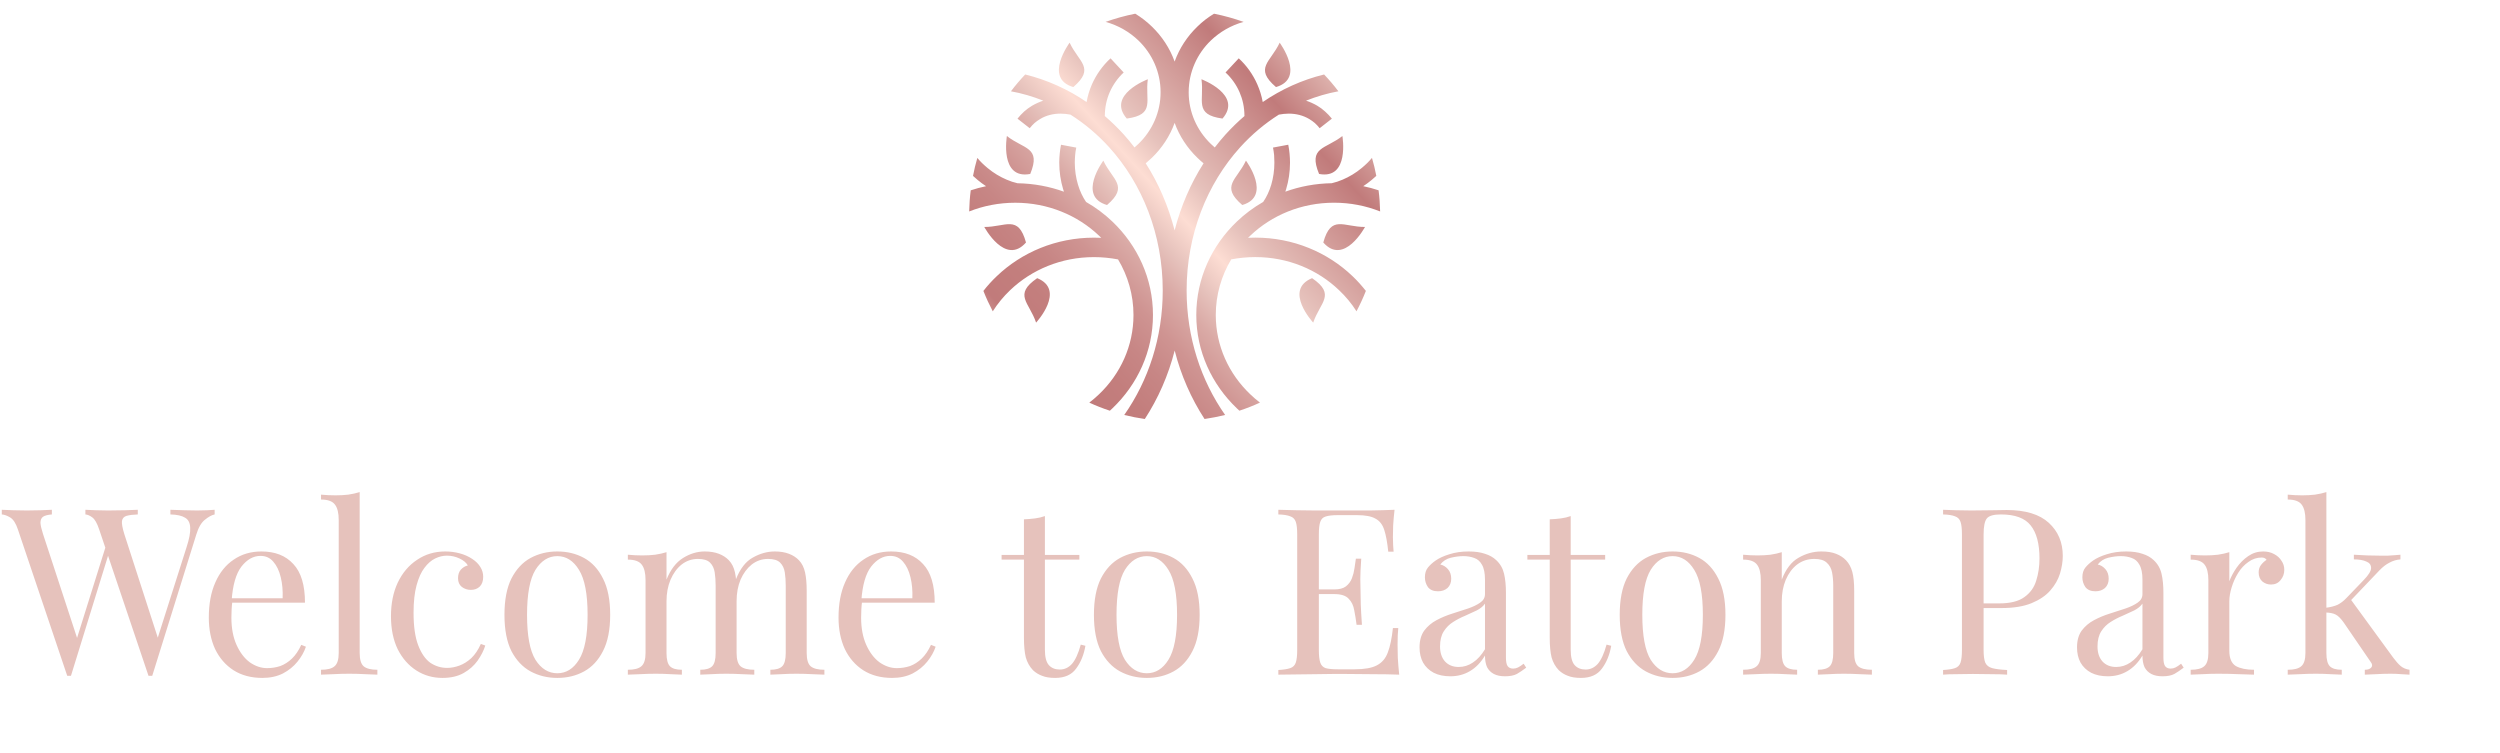 <svg width="730" height="220" viewBox="0 0 730 220" fill="none" xmlns="http://www.w3.org/2000/svg">
<path d="M62.676 148.856V150.216C61.815 150.397 60.863 150.919 59.82 151.78C58.777 152.596 57.939 154.047 57.304 156.132L44.452 197.34C44.361 197.34 44.271 197.34 44.18 197.34C44.089 197.34 43.999 197.34 43.908 197.34C43.817 197.34 43.727 197.34 43.636 197.34C43.545 197.34 43.455 197.34 43.364 197.34L28.948 154.568C28.359 152.8 27.701 151.644 26.976 151.1C26.251 150.556 25.571 150.261 24.936 150.216V148.856C25.752 148.901 26.772 148.947 27.996 148.992C29.22 149.037 30.399 149.06 31.532 149.06C33.3 149.06 34.955 149.037 36.496 148.992C38.037 148.947 39.284 148.901 40.236 148.856V150.216C38.876 150.261 37.788 150.397 36.972 150.624C36.201 150.851 35.748 151.349 35.612 152.12C35.521 152.891 35.748 154.16 36.292 155.928L46.424 187.276L45.472 188.092L54.448 159.872C55.264 157.379 55.627 155.452 55.536 154.092C55.491 152.687 54.992 151.712 54.04 151.168C53.088 150.579 51.66 150.261 49.756 150.216V148.856C51.071 148.901 52.408 148.947 53.768 148.992C55.128 149.037 56.397 149.06 57.576 149.06C58.755 149.06 59.729 149.037 60.5 148.992C61.271 148.947 61.996 148.901 62.676 148.856ZM15.144 148.856V150.216C13.965 150.307 13.104 150.533 12.56 150.896C12.061 151.259 11.812 151.848 11.812 152.664C11.857 153.435 12.107 154.523 12.56 155.928L23.1 188.092L21.4 189.792L30.92 159.396L31.94 161.028L20.72 197.34C20.629 197.34 20.539 197.34 20.448 197.34C20.357 197.34 20.267 197.34 20.176 197.34C20.085 197.34 19.995 197.34 19.904 197.34C19.813 197.34 19.723 197.34 19.632 197.34L5.216 154.568C4.627 152.8 3.879 151.644 2.972 151.1C2.065 150.556 1.249 150.261 0.524 150.216V148.856C1.431 148.901 2.541 148.947 3.856 148.992C5.216 149.037 6.531 149.06 7.8 149.06C9.296 149.06 10.679 149.037 11.948 148.992C13.263 148.947 14.328 148.901 15.144 148.856ZM76.34 161.028C80.329 161.028 83.434 162.252 85.656 164.7C87.922 167.103 89.056 170.865 89.056 175.988H65.052L64.984 174.696H82.528C82.618 172.475 82.437 170.435 81.984 168.576C81.53 166.672 80.805 165.153 79.808 164.02C78.856 162.887 77.609 162.32 76.068 162.32C73.982 162.32 72.124 163.363 70.492 165.448C68.905 167.533 67.953 170.843 67.636 175.376L67.84 175.648C67.749 176.328 67.681 177.076 67.636 177.892C67.59 178.708 67.568 179.524 67.568 180.34C67.568 183.423 68.066 186.075 69.064 188.296C70.061 190.517 71.353 192.217 72.94 193.396C74.572 194.529 76.249 195.096 77.972 195.096C79.332 195.096 80.624 194.892 81.848 194.484C83.072 194.031 84.205 193.305 85.248 192.308C86.29 191.311 87.197 189.973 87.968 188.296L89.328 188.84C88.829 190.336 88.013 191.787 86.88 193.192C85.746 194.597 84.318 195.753 82.596 196.66C80.873 197.521 78.878 197.952 76.612 197.952C73.348 197.952 70.537 197.204 68.18 195.708C65.868 194.212 64.077 192.149 62.808 189.52C61.584 186.845 60.972 183.785 60.972 180.34C60.972 176.351 61.606 172.928 62.876 170.072C64.145 167.171 65.936 164.949 68.248 163.408C70.56 161.821 73.257 161.028 76.34 161.028ZM105.026 143.688V190.676C105.026 192.58 105.412 193.872 106.182 194.552C106.998 195.232 108.336 195.572 110.194 195.572V197C109.424 196.955 108.245 196.909 106.658 196.864C105.117 196.773 103.553 196.728 101.966 196.728C100.425 196.728 98.861 196.773 97.274 196.864C95.688 196.909 94.509 196.955 93.738 197V195.572C95.597 195.572 96.912 195.232 97.682 194.552C98.498 193.872 98.906 192.58 98.906 190.676V151.848C98.906 149.808 98.543 148.312 97.818 147.36C97.093 146.363 95.733 145.864 93.738 145.864V144.436C95.189 144.572 96.594 144.64 97.954 144.64C99.269 144.64 100.516 144.572 101.694 144.436C102.918 144.255 104.029 144.005 105.026 143.688ZM130.007 161.028C131.458 161.028 132.863 161.209 134.223 161.572C135.583 161.935 136.807 162.479 137.895 163.204C138.938 163.884 139.731 164.677 140.275 165.584C140.819 166.445 141.091 167.397 141.091 168.44C141.091 169.664 140.751 170.616 140.071 171.296C139.391 171.931 138.53 172.248 137.487 172.248C136.49 172.248 135.606 171.953 134.835 171.364C134.11 170.775 133.747 169.936 133.747 168.848C133.747 167.805 134.019 166.967 134.563 166.332C135.152 165.697 135.832 165.289 136.603 165.108C136.15 164.292 135.334 163.612 134.155 163.068C133.022 162.524 131.798 162.252 130.483 162.252C129.35 162.252 128.216 162.524 127.083 163.068C125.95 163.612 124.907 164.519 123.955 165.788C123.003 167.012 122.232 168.712 121.643 170.888C121.054 173.019 120.759 175.693 120.759 178.912C120.759 182.901 121.212 186.075 122.119 188.432C123.026 190.789 124.204 192.489 125.655 193.532C127.151 194.529 128.783 195.028 130.551 195.028C131.73 195.028 132.931 194.801 134.155 194.348C135.379 193.895 136.535 193.169 137.623 192.172C138.711 191.129 139.64 189.747 140.411 188.024L141.703 188.5C141.25 189.951 140.502 191.424 139.459 192.92C138.416 194.371 137.056 195.572 135.379 196.524C133.702 197.476 131.639 197.952 129.191 197.952C126.38 197.952 123.842 197.227 121.575 195.776C119.308 194.325 117.495 192.263 116.135 189.588C114.82 186.868 114.163 183.649 114.163 179.932C114.163 176.215 114.82 172.951 116.135 170.14C117.495 167.284 119.376 165.063 121.779 163.476C124.182 161.844 126.924 161.028 130.007 161.028ZM162.737 161.028C165.639 161.028 168.245 161.663 170.557 162.932C172.869 164.201 174.705 166.196 176.065 168.916C177.471 171.636 178.173 175.172 178.173 179.524C178.173 183.876 177.471 187.412 176.065 190.132C174.705 192.807 172.869 194.779 170.557 196.048C168.245 197.317 165.639 197.952 162.737 197.952C159.881 197.952 157.275 197.317 154.917 196.048C152.605 194.779 150.747 192.807 149.341 190.132C147.981 187.412 147.301 183.876 147.301 179.524C147.301 175.172 147.981 171.636 149.341 168.916C150.747 166.196 152.605 164.201 154.917 162.932C157.275 161.663 159.881 161.028 162.737 161.028ZM162.737 162.388C160.153 162.388 158.023 163.725 156.345 166.4C154.713 169.075 153.897 173.449 153.897 179.524C153.897 185.599 154.713 189.973 156.345 192.648C158.023 195.277 160.153 196.592 162.737 196.592C165.321 196.592 167.429 195.277 169.061 192.648C170.739 189.973 171.577 185.599 171.577 179.524C171.577 173.449 170.739 169.075 169.061 166.4C167.429 163.725 165.321 162.388 162.737 162.388ZM205.771 161.028C207.358 161.028 208.741 161.255 209.919 161.708C211.098 162.161 212.073 162.796 212.843 163.612C213.705 164.519 214.294 165.697 214.611 167.148C214.929 168.599 215.087 170.389 215.087 172.52V190.676C215.087 192.58 215.473 193.872 216.243 194.552C217.059 195.232 218.397 195.572 220.255 195.572V197C219.485 196.955 218.306 196.909 216.719 196.864C215.133 196.773 213.591 196.728 212.095 196.728C210.599 196.728 209.126 196.773 207.675 196.864C206.27 196.909 205.205 196.955 204.479 197V195.572C206.111 195.572 207.267 195.232 207.947 194.552C208.627 193.872 208.967 192.58 208.967 190.676V171.024C208.967 169.619 208.877 168.327 208.695 167.148C208.514 165.969 208.061 165.017 207.335 164.292C206.61 163.567 205.431 163.204 203.799 163.204C202.031 163.204 200.445 163.748 199.039 164.836C197.679 165.924 196.591 167.42 195.775 169.324C195.005 171.183 194.619 173.268 194.619 175.58V190.676C194.619 192.58 194.959 193.872 195.639 194.552C196.319 195.232 197.475 195.572 199.107 195.572V197C198.382 196.955 197.294 196.909 195.843 196.864C194.438 196.773 192.987 196.728 191.491 196.728C189.995 196.728 188.454 196.773 186.867 196.864C185.281 196.909 184.102 196.955 183.331 197V195.572C185.19 195.572 186.505 195.232 187.275 194.552C188.091 193.872 188.499 192.58 188.499 190.676V169.392C188.499 167.352 188.137 165.856 187.411 164.904C186.686 163.907 185.326 163.408 183.331 163.408V161.98C184.782 162.116 186.187 162.184 187.547 162.184C188.862 162.184 190.109 162.116 191.287 161.98C192.511 161.799 193.622 161.549 194.619 161.232V169.256C195.798 166.309 197.407 164.201 199.447 162.932C201.487 161.663 203.595 161.028 205.771 161.028ZM226.239 161.028C227.826 161.028 229.209 161.255 230.387 161.708C231.566 162.161 232.541 162.796 233.311 163.612C234.173 164.519 234.762 165.697 235.079 167.148C235.397 168.599 235.555 170.389 235.555 172.52V190.676C235.555 192.58 235.941 193.872 236.711 194.552C237.527 195.232 238.865 195.572 240.723 195.572V197C239.953 196.955 238.774 196.909 237.187 196.864C235.601 196.773 234.059 196.728 232.563 196.728C231.067 196.728 229.594 196.773 228.143 196.864C226.738 196.909 225.673 196.955 224.947 197V195.572C226.579 195.572 227.735 195.232 228.415 194.552C229.095 193.872 229.435 192.58 229.435 190.676V171.024C229.435 169.619 229.345 168.327 229.163 167.148C228.982 165.969 228.529 165.017 227.803 164.292C227.078 163.567 225.899 163.204 224.267 163.204C222.499 163.204 220.913 163.748 219.507 164.836C218.147 165.924 217.059 167.397 216.243 169.256C215.473 171.115 215.087 173.2 215.087 175.512L214.883 169.188C216.107 166.06 217.762 163.929 219.847 162.796C221.933 161.617 224.063 161.028 226.239 161.028ZM260.219 161.028C264.208 161.028 267.313 162.252 269.535 164.7C271.801 167.103 272.935 170.865 272.935 175.988H248.931L248.863 174.696H266.407C266.497 172.475 266.316 170.435 265.863 168.576C265.409 166.672 264.684 165.153 263.687 164.02C262.735 162.887 261.488 162.32 259.947 162.32C257.861 162.32 256.003 163.363 254.371 165.448C252.784 167.533 251.832 170.843 251.515 175.376L251.719 175.648C251.628 176.328 251.56 177.076 251.515 177.892C251.469 178.708 251.447 179.524 251.447 180.34C251.447 183.423 251.945 186.075 252.943 188.296C253.94 190.517 255.232 192.217 256.819 193.396C258.451 194.529 260.128 195.096 261.851 195.096C263.211 195.096 264.503 194.892 265.727 194.484C266.951 194.031 268.084 193.305 269.127 192.308C270.169 191.311 271.076 189.973 271.847 188.296L273.207 188.84C272.708 190.336 271.892 191.787 270.759 193.192C269.625 194.597 268.197 195.753 266.475 196.66C264.752 197.521 262.757 197.952 260.491 197.952C257.227 197.952 254.416 197.204 252.059 195.708C249.747 194.212 247.956 192.149 246.687 189.52C245.463 186.845 244.851 183.785 244.851 180.34C244.851 176.351 245.485 172.928 246.755 170.072C248.024 167.171 249.815 164.949 252.127 163.408C254.439 161.821 257.136 161.028 260.219 161.028ZM305.111 150.692V162.048H315.175V163.408H305.111V189.724C305.111 191.855 305.497 193.351 306.267 194.212C307.038 195.073 308.103 195.504 309.463 195.504C310.823 195.504 312.002 194.96 312.999 193.872C313.997 192.739 314.858 190.857 315.583 188.228L316.943 188.568C316.49 191.197 315.583 193.419 314.223 195.232C312.909 197.045 310.869 197.952 308.103 197.952C306.562 197.952 305.293 197.748 304.295 197.34C303.298 196.977 302.414 196.433 301.643 195.708C300.646 194.665 299.943 193.419 299.535 191.968C299.173 190.517 298.991 188.591 298.991 186.188V163.408H292.463V162.048H298.991V151.644C300.125 151.599 301.213 151.508 302.255 151.372C303.298 151.236 304.25 151.009 305.111 150.692ZM334.862 161.028C337.764 161.028 340.37 161.663 342.682 162.932C344.994 164.201 346.83 166.196 348.19 168.916C349.596 171.636 350.298 175.172 350.298 179.524C350.298 183.876 349.596 187.412 348.19 190.132C346.83 192.807 344.994 194.779 342.682 196.048C340.37 197.317 337.764 197.952 334.862 197.952C332.006 197.952 329.4 197.317 327.042 196.048C324.73 194.779 322.872 192.807 321.466 190.132C320.106 187.412 319.426 183.876 319.426 179.524C319.426 175.172 320.106 171.636 321.466 168.916C322.872 166.196 324.73 164.201 327.042 162.932C329.4 161.663 332.006 161.028 334.862 161.028ZM334.862 162.388C332.278 162.388 330.148 163.725 328.47 166.4C326.838 169.075 326.022 173.449 326.022 179.524C326.022 185.599 326.838 189.973 328.47 192.648C330.148 195.277 332.278 196.592 334.862 196.592C337.446 196.592 339.554 195.277 341.186 192.648C342.864 189.973 343.702 185.599 343.702 179.524C343.702 173.449 342.864 169.075 341.186 166.4C339.554 163.725 337.446 162.388 334.862 162.388ZM407.206 148.856C407.025 150.443 406.889 151.984 406.798 153.48C406.753 154.976 406.73 156.109 406.73 156.88C406.73 157.696 406.753 158.489 406.798 159.26C406.843 159.985 406.889 160.597 406.934 161.096H405.37C405.098 158.421 404.713 156.313 404.214 154.772C403.715 153.185 402.854 152.075 401.63 151.44C400.451 150.76 398.661 150.42 396.258 150.42H390.614C389.073 150.42 387.894 150.556 387.078 150.828C386.307 151.055 385.786 151.576 385.514 152.392C385.242 153.163 385.106 154.387 385.106 156.064V189.792C385.106 191.424 385.242 192.648 385.514 193.464C385.786 194.28 386.307 194.824 387.078 195.096C387.894 195.323 389.073 195.436 390.614 195.436H395.578C398.434 195.436 400.587 195.051 402.038 194.28C403.534 193.509 404.599 192.263 405.234 190.54C405.914 188.772 406.413 186.392 406.73 183.4H408.294C408.158 184.624 408.09 186.256 408.09 188.296C408.09 189.157 408.113 190.404 408.158 192.036C408.249 193.623 408.385 195.277 408.566 197C406.254 196.909 403.647 196.864 400.746 196.864C397.845 196.819 395.261 196.796 392.994 196.796C391.997 196.796 390.705 196.796 389.118 196.796C387.577 196.796 385.899 196.819 384.086 196.864C382.273 196.864 380.437 196.887 378.578 196.932C376.719 196.932 374.951 196.955 373.274 197V195.64C374.815 195.549 375.971 195.368 376.742 195.096C377.558 194.824 378.102 194.28 378.374 193.464C378.646 192.648 378.782 191.424 378.782 189.792V156.064C378.782 154.387 378.646 153.163 378.374 152.392C378.102 151.576 377.558 151.032 376.742 150.76C375.971 150.443 374.815 150.261 373.274 150.216V148.856C374.951 148.901 376.719 148.947 378.578 148.992C380.437 148.992 382.273 149.015 384.086 149.06C385.899 149.06 387.577 149.06 389.118 149.06C390.705 149.06 391.997 149.06 392.994 149.06C395.079 149.06 397.437 149.06 400.066 149.06C402.741 149.015 405.121 148.947 407.206 148.856ZM395.51 172.112C395.51 172.112 395.51 172.339 395.51 172.792C395.51 173.245 395.51 173.472 395.51 173.472H383.066C383.066 173.472 383.066 173.245 383.066 172.792C383.066 172.339 383.066 172.112 383.066 172.112H395.51ZM397.482 163.136C397.301 165.72 397.21 167.692 397.21 169.052C397.255 170.412 397.278 171.659 397.278 172.792C397.278 173.925 397.301 175.172 397.346 176.532C397.391 177.892 397.505 179.864 397.686 182.448H396.122C395.941 180.997 395.714 179.592 395.442 178.232C395.215 176.827 394.671 175.693 393.81 174.832C392.994 173.925 391.589 173.472 389.594 173.472V172.112C391.09 172.112 392.223 171.817 392.994 171.228C393.81 170.593 394.399 169.8 394.762 168.848C395.125 167.896 395.374 166.921 395.51 165.924C395.646 164.881 395.782 163.952 395.918 163.136H397.482ZM423.483 197.476C421.625 197.476 420.015 197.136 418.655 196.456C417.295 195.731 416.253 194.733 415.527 193.464C414.847 192.195 414.507 190.721 414.507 189.044C414.507 187.049 414.961 185.417 415.867 184.148C416.819 182.879 418.021 181.859 419.471 181.088C420.922 180.317 422.441 179.683 424.027 179.184C425.659 178.64 427.201 178.141 428.651 177.688C430.102 177.189 431.281 176.623 432.187 175.988C433.139 175.353 433.615 174.515 433.615 173.472V169.256C433.615 167.352 433.321 165.901 432.731 164.904C432.187 163.907 431.439 163.249 430.487 162.932C429.535 162.569 428.47 162.388 427.291 162.388C426.158 162.388 424.934 162.547 423.619 162.864C422.35 163.181 421.33 163.839 420.559 164.836C421.421 165.017 422.169 165.471 422.803 166.196C423.438 166.921 423.755 167.851 423.755 168.984C423.755 170.117 423.393 171.024 422.667 171.704C421.942 172.339 421.013 172.656 419.879 172.656C418.565 172.656 417.59 172.248 416.955 171.432C416.366 170.571 416.071 169.619 416.071 168.576C416.071 167.397 416.366 166.445 416.955 165.72C417.545 164.995 418.293 164.315 419.199 163.68C420.242 162.955 421.579 162.343 423.211 161.844C424.889 161.3 426.77 161.028 428.855 161.028C430.714 161.028 432.301 161.255 433.615 161.708C434.93 162.116 436.018 162.728 436.879 163.544C438.058 164.632 438.829 165.969 439.191 167.556C439.554 169.097 439.735 170.956 439.735 173.132V192.036C439.735 193.169 439.894 193.985 440.211 194.484C440.574 194.983 441.118 195.232 441.843 195.232C442.342 195.232 442.818 195.119 443.271 194.892C443.725 194.665 444.269 194.303 444.903 193.804L445.651 194.96C444.699 195.685 443.793 196.297 442.931 196.796C442.07 197.249 440.914 197.476 439.463 197.476C438.149 197.476 437.061 197.249 436.199 196.796C435.338 196.343 434.681 195.685 434.227 194.824C433.819 193.917 433.615 192.784 433.615 191.424C432.391 193.464 430.918 194.983 429.195 195.98C427.518 196.977 425.614 197.476 423.483 197.476ZM425.931 194.756C427.427 194.756 428.81 194.325 430.079 193.464C431.394 192.603 432.573 191.311 433.615 189.588V176.26C433.071 177.031 432.278 177.688 431.235 178.232C430.193 178.731 429.059 179.252 427.835 179.796C426.611 180.295 425.433 180.907 424.299 181.632C423.211 182.312 422.305 183.219 421.579 184.352C420.854 185.485 420.491 186.959 420.491 188.772C420.491 190.585 420.967 192.036 421.919 193.124C422.917 194.212 424.254 194.756 425.931 194.756ZM458.643 150.692V162.048H468.707V163.408H458.643V189.724C458.643 191.855 459.028 193.351 459.799 194.212C460.569 195.073 461.635 195.504 462.995 195.504C464.355 195.504 465.533 194.96 466.531 193.872C467.528 192.739 468.389 190.857 469.115 188.228L470.475 188.568C470.021 191.197 469.115 193.419 467.755 195.232C466.44 197.045 464.4 197.952 461.635 197.952C460.093 197.952 458.824 197.748 457.827 197.34C456.829 196.977 455.945 196.433 455.175 195.708C454.177 194.665 453.475 193.419 453.067 191.968C452.704 190.517 452.523 188.591 452.523 186.188V163.408H445.995V162.048H452.523V151.644C453.656 151.599 454.744 151.508 455.787 151.372C456.829 151.236 457.781 151.009 458.643 150.692ZM488.394 161.028C491.295 161.028 493.902 161.663 496.214 162.932C498.526 164.201 500.362 166.196 501.722 168.916C503.127 171.636 503.83 175.172 503.83 179.524C503.83 183.876 503.127 187.412 501.722 190.132C500.362 192.807 498.526 194.779 496.214 196.048C493.902 197.317 491.295 197.952 488.394 197.952C485.538 197.952 482.931 197.317 480.574 196.048C478.262 194.779 476.403 192.807 474.998 190.132C473.638 187.412 472.958 183.876 472.958 179.524C472.958 175.172 473.638 171.636 474.998 168.916C476.403 166.196 478.262 164.201 480.574 162.932C482.931 161.663 485.538 161.028 488.394 161.028ZM488.394 162.388C485.81 162.388 483.679 163.725 482.002 166.4C480.37 169.075 479.554 173.449 479.554 179.524C479.554 185.599 480.37 189.973 482.002 192.648C483.679 195.277 485.81 196.592 488.394 196.592C490.978 196.592 493.086 195.277 494.718 192.648C496.395 189.973 497.234 185.599 497.234 179.524C497.234 173.449 496.395 169.075 494.718 166.4C493.086 163.725 490.978 162.388 488.394 162.388ZM531.836 161.028C533.558 161.028 534.986 161.255 536.12 161.708C537.298 162.161 538.273 162.796 539.044 163.612C539.905 164.519 540.517 165.652 540.88 167.012C541.242 168.372 541.424 170.208 541.424 172.52V190.676C541.424 192.58 541.809 193.872 542.58 194.552C543.396 195.232 544.733 195.572 546.592 195.572V197C545.821 196.955 544.642 196.909 543.056 196.864C541.469 196.773 539.928 196.728 538.432 196.728C536.936 196.728 535.462 196.773 534.012 196.864C532.606 196.909 531.541 196.955 530.816 197V195.572C532.448 195.572 533.604 195.232 534.284 194.552C534.964 193.872 535.304 192.58 535.304 190.676V171.024C535.304 169.619 535.19 168.327 534.964 167.148C534.737 165.969 534.216 165.017 533.4 164.292C532.629 163.567 531.428 163.204 529.796 163.204C527.892 163.204 526.214 163.748 524.764 164.836C523.358 165.924 522.248 167.42 521.432 169.324C520.661 171.183 520.276 173.268 520.276 175.58V190.676C520.276 192.58 520.616 193.872 521.296 194.552C521.976 195.232 523.132 195.572 524.764 195.572V197C524.038 196.955 522.95 196.909 521.5 196.864C520.094 196.773 518.644 196.728 517.148 196.728C515.652 196.728 514.11 196.773 512.524 196.864C510.937 196.909 509.758 196.955 508.988 197V195.572C510.846 195.572 512.161 195.232 512.932 194.552C513.748 193.872 514.156 192.58 514.156 190.676V169.392C514.156 167.352 513.793 165.856 513.068 164.904C512.342 163.907 510.982 163.408 508.988 163.408V161.98C510.438 162.116 511.844 162.184 513.204 162.184C514.518 162.184 515.765 162.116 516.944 161.98C518.168 161.799 519.278 161.549 520.276 161.232V169.256C521.454 166.173 523.086 164.043 525.172 162.864C527.302 161.64 529.524 161.028 531.836 161.028ZM567.379 148.856C568.331 148.901 569.578 148.947 571.119 148.992C572.661 149.037 574.179 149.06 575.675 149.06C577.806 149.06 579.846 149.037 581.795 148.992C583.745 148.947 585.127 148.924 585.943 148.924C591.429 148.924 595.531 150.171 598.251 152.664C600.971 155.157 602.331 158.376 602.331 162.32C602.331 163.952 602.059 165.675 601.515 167.488C600.971 169.256 600.019 170.911 598.659 172.452C597.345 173.948 595.531 175.172 593.219 176.124C590.907 177.076 587.983 177.552 584.447 177.552H577.919V176.192H583.767C586.986 176.192 589.434 175.58 591.111 174.356C592.834 173.132 593.99 171.523 594.579 169.528C595.214 167.533 595.531 165.38 595.531 163.068C595.531 158.761 594.67 155.543 592.947 153.412C591.27 151.281 588.369 150.216 584.243 150.216C582.158 150.216 580.798 150.601 580.163 151.372C579.529 152.143 579.211 153.707 579.211 156.064V189.792C579.211 191.424 579.37 192.648 579.687 193.464C580.05 194.28 580.73 194.824 581.727 195.096C582.725 195.368 584.175 195.549 586.079 195.64V197C584.901 196.909 583.405 196.864 581.591 196.864C579.778 196.819 577.942 196.796 576.083 196.796C574.315 196.796 572.661 196.819 571.119 196.864C569.578 196.864 568.331 196.909 567.379 197V195.64C568.921 195.549 570.077 195.368 570.847 195.096C571.663 194.824 572.207 194.28 572.479 193.464C572.751 192.648 572.887 191.424 572.887 189.792V156.064C572.887 154.387 572.751 153.163 572.479 152.392C572.207 151.576 571.663 151.032 570.847 150.76C570.077 150.443 568.921 150.261 567.379 150.216V148.856ZM615.464 197.476C613.605 197.476 611.996 197.136 610.636 196.456C609.276 195.731 608.233 194.733 607.508 193.464C606.828 192.195 606.488 190.721 606.488 189.044C606.488 187.049 606.941 185.417 607.848 184.148C608.8 182.879 610.001 181.859 611.452 181.088C612.903 180.317 614.421 179.683 616.008 179.184C617.64 178.64 619.181 178.141 620.632 177.688C622.083 177.189 623.261 176.623 624.168 175.988C625.12 175.353 625.596 174.515 625.596 173.472V169.256C625.596 167.352 625.301 165.901 624.712 164.904C624.168 163.907 623.42 163.249 622.468 162.932C621.516 162.569 620.451 162.388 619.272 162.388C618.139 162.388 616.915 162.547 615.6 162.864C614.331 163.181 613.311 163.839 612.54 164.836C613.401 165.017 614.149 165.471 614.784 166.196C615.419 166.921 615.736 167.851 615.736 168.984C615.736 170.117 615.373 171.024 614.648 171.704C613.923 172.339 612.993 172.656 611.86 172.656C610.545 172.656 609.571 172.248 608.936 171.432C608.347 170.571 608.052 169.619 608.052 168.576C608.052 167.397 608.347 166.445 608.936 165.72C609.525 164.995 610.273 164.315 611.18 163.68C612.223 162.955 613.56 162.343 615.192 161.844C616.869 161.3 618.751 161.028 620.836 161.028C622.695 161.028 624.281 161.255 625.596 161.708C626.911 162.116 627.999 162.728 628.86 163.544C630.039 164.632 630.809 165.969 631.172 167.556C631.535 169.097 631.716 170.956 631.716 173.132V192.036C631.716 193.169 631.875 193.985 632.192 194.484C632.555 194.983 633.099 195.232 633.824 195.232C634.323 195.232 634.799 195.119 635.252 194.892C635.705 194.665 636.249 194.303 636.884 193.804L637.632 194.96C636.68 195.685 635.773 196.297 634.912 196.796C634.051 197.249 632.895 197.476 631.444 197.476C630.129 197.476 629.041 197.249 628.18 196.796C627.319 196.343 626.661 195.685 626.208 194.824C625.8 193.917 625.596 192.784 625.596 191.424C624.372 193.464 622.899 194.983 621.176 195.98C619.499 196.977 617.595 197.476 615.464 197.476ZM617.912 194.756C619.408 194.756 620.791 194.325 622.06 193.464C623.375 192.603 624.553 191.311 625.596 189.588V176.26C625.052 177.031 624.259 177.688 623.216 178.232C622.173 178.731 621.04 179.252 619.816 179.796C618.592 180.295 617.413 180.907 616.28 181.632C615.192 182.312 614.285 183.219 613.56 184.352C612.835 185.485 612.472 186.959 612.472 188.772C612.472 190.585 612.948 192.036 613.9 193.124C614.897 194.212 616.235 194.756 617.912 194.756ZM660.823 161.028C662.047 161.028 663.112 161.277 664.019 161.776C664.971 162.275 665.696 162.932 666.195 163.748C666.739 164.519 667.011 165.403 667.011 166.4C667.011 167.533 666.648 168.531 665.923 169.392C665.243 170.253 664.314 170.684 663.135 170.684C662.183 170.684 661.344 170.389 660.619 169.8C659.894 169.165 659.531 168.281 659.531 167.148C659.531 166.287 659.758 165.561 660.211 164.972C660.71 164.337 661.254 163.839 661.843 163.476C661.526 163.023 661.05 162.796 660.415 162.796C659.01 162.796 657.718 163.227 656.539 164.088C655.36 164.904 654.363 165.969 653.547 167.284C652.731 168.599 652.096 170.004 651.643 171.5C651.19 172.951 650.963 174.311 650.963 175.58V189.996C650.963 192.217 651.598 193.713 652.867 194.484C654.182 195.209 655.95 195.572 658.171 195.572V197C657.128 196.955 655.655 196.909 653.751 196.864C651.847 196.773 649.83 196.728 647.699 196.728C646.158 196.728 644.616 196.773 643.075 196.864C641.579 196.909 640.446 196.955 639.675 197V195.572C641.534 195.572 642.848 195.232 643.619 194.552C644.435 193.872 644.843 192.58 644.843 190.676V169.392C644.843 167.352 644.48 165.856 643.755 164.904C643.03 163.907 641.67 163.408 639.675 163.408V161.98C641.126 162.116 642.531 162.184 643.891 162.184C645.206 162.184 646.452 162.116 647.631 161.98C648.855 161.799 649.966 161.549 650.963 161.232V169.732C651.462 168.417 652.164 167.103 653.071 165.788C654.023 164.428 655.156 163.295 656.471 162.388C657.786 161.481 659.236 161.028 660.823 161.028ZM679.304 143.688V190.676C679.304 192.58 679.644 193.872 680.324 194.552C681.004 195.232 682.16 195.572 683.792 195.572V197C683.067 196.955 681.979 196.909 680.528 196.864C679.123 196.773 677.695 196.728 676.244 196.728C674.703 196.728 673.139 196.773 671.552 196.864C669.966 196.909 668.787 196.955 668.016 197V195.572C669.875 195.572 671.19 195.232 671.96 194.552C672.776 193.872 673.184 192.58 673.184 190.676V151.848C673.184 149.808 672.822 148.312 672.096 147.36C671.371 146.363 670.011 145.864 668.016 145.864V144.436C669.467 144.572 670.872 144.64 672.232 144.64C673.547 144.64 674.794 144.572 675.972 144.436C677.196 144.255 678.307 144.005 679.304 143.688ZM700.928 161.98V163.34C699.795 163.431 698.73 163.748 697.732 164.292C696.735 164.791 695.76 165.539 694.808 166.536L685.22 176.6L686.172 174.696L698.82 192.036C699.591 193.079 700.316 193.895 700.996 194.484C701.722 195.073 702.583 195.436 703.58 195.572V197C703.082 196.955 702.288 196.909 701.2 196.864C700.158 196.773 699.115 196.728 698.072 196.728C696.667 196.728 695.239 196.773 693.788 196.864C692.338 196.909 691.25 196.955 690.524 197V195.572C691.431 195.572 692.066 195.345 692.428 194.892C692.791 194.439 692.723 193.895 692.224 193.26L684.404 181.836C683.543 180.612 682.75 179.819 682.024 179.456C681.344 179.093 680.347 178.889 679.032 178.844V177.484C680.483 177.303 681.662 177.008 682.568 176.6C683.475 176.147 684.336 175.489 685.152 174.628L690.184 169.392C691.635 167.896 692.36 166.717 692.36 165.856C692.36 164.949 691.884 164.315 690.932 163.952C690.026 163.544 688.824 163.34 687.328 163.34V161.98C688.507 162.025 689.822 162.093 691.272 162.184C692.768 162.229 694.015 162.252 695.012 162.252C695.783 162.252 696.531 162.252 697.256 162.252C697.982 162.207 698.662 162.161 699.296 162.116C699.931 162.071 700.475 162.025 700.928 161.98Z" fill="#E6C2BC"/>
<g filter="url(#filter0_d_365_2472)">
<path d="M297.123 49.509C301.874 49.588 306.458 50.448 310.668 51.978C310.588 51.74 310.509 51.495 310.43 51.227C309.708 48.816 309.303 46.209 309.303 43.473C309.303 42.614 309.354 41.755 309.44 40.845C309.52 39.935 309.657 39.076 309.816 38.267L314.271 39.097C314.112 39.819 314.004 40.549 313.946 41.271C313.895 41.913 313.838 42.664 313.838 43.473C313.838 45.755 314.184 47.95 314.776 49.935C315.339 51.812 316.141 53.531 317.137 54.975C319.953 56.585 322.531 58.513 324.834 60.715C332.134 67.689 336.668 77.321 336.668 87.971C336.668 98.621 332.134 108.253 324.834 115.227C324.567 115.466 324.321 115.711 324.083 115.928C322.018 115.256 320.004 114.455 318.076 113.567C319.065 112.816 320.011 111.986 320.921 111.126C327.144 105.199 330.978 97.018 330.978 87.978C330.978 82.079 329.339 76.549 326.473 71.747C324.191 71.321 321.859 71.076 319.448 71.076C309.874 71.076 301.231 74.751 294.957 80.737C293.022 82.585 291.31 84.65 289.888 86.91C288.87 84.975 287.953 82.996 287.152 80.953C288.329 79.422 289.65 77.978 291.065 76.635C298.336 69.689 308.365 65.394 319.448 65.394C320.148 65.394 320.87 65.422 321.57 65.444C321.354 65.227 321.144 65.04 320.928 64.83C314.675 58.874 306.011 55.199 296.466 55.199C291.693 55.199 287.13 56.108 283 57.747C283.051 55.682 283.188 53.617 283.455 51.574C284.906 51.09 286.408 50.686 287.931 50.368C287.101 49.834 286.271 49.213 285.462 48.541C285.007 48.166 284.552 47.762 284.119 47.365C284.466 45.567 284.87 43.827 285.383 42.108C285.787 42.621 286.242 43.097 286.726 43.581C287.238 44.065 287.773 44.57 288.365 45.054C290.134 46.527 292.04 47.653 293.946 48.462C294.978 48.917 296.047 49.264 297.123 49.509ZM302.863 77.22C295.809 82.072 300.531 84.246 302.538 90.202C302.545 90.202 311.339 80.679 302.863 77.22ZM356.971 30.621C348.495 29.466 351.715 25.386 350.827 19.141C350.827 19.141 362.978 23.697 356.971 30.621ZM372.588 21.422C366.097 15.841 371.007 14.181 373.664 8.462C373.657 8.462 381.383 18.874 372.588 21.422ZM362.74 55.863C356.249 50.282 361.159 48.592 363.816 42.903C363.816 42.91 371.542 53.314 362.74 55.863ZM385.166 46.794C381.895 38.881 387.043 39.603 391.982 35.718C391.982 35.718 394.177 48.491 385.166 46.794ZM383.13 77.22C390.184 82.072 385.462 84.246 383.455 90.202C383.448 90.202 374.653 80.679 383.13 77.22ZM386.401 66.809C388.682 58.57 392.3 62.303 398.581 62.274C398.581 62.274 392.466 73.704 386.401 66.809ZM366.552 65.386C365.852 65.386 365.13 65.415 364.43 65.437C364.646 65.22 364.856 65.032 365.072 64.823C371.325 58.866 379.96 55.191 389.534 55.191C394.307 55.191 398.841 56.101 403 57.74C402.949 55.675 402.812 53.61 402.545 51.567C401.094 51.083 399.592 50.679 398.069 50.361C398.899 49.827 399.729 49.206 400.538 48.534C400.993 48.159 401.448 47.755 401.881 47.357C401.534 45.56 401.13 43.819 400.617 42.101C400.191 42.614 399.758 43.09 399.274 43.574C398.762 44.058 398.227 44.563 397.635 45.047C395.866 46.52 393.96 47.646 392.054 48.455C391.007 48.91 389.931 49.256 388.863 49.502C384.09 49.581 379.527 50.44 375.318 51.971C375.397 51.733 375.477 51.487 375.556 51.22C376.278 48.809 376.682 46.202 376.682 43.466C376.682 42.606 376.632 41.747 376.545 40.837C376.466 39.928 376.329 39.069 376.17 38.26L371.715 39.09C371.874 39.812 371.953 40.541 372.04 41.264C372.09 41.906 372.119 42.657 372.119 43.466C372.119 45.747 371.794 47.942 371.209 49.928C370.646 51.805 369.845 53.523 368.848 54.968C366.032 56.578 363.455 58.505 361.152 60.708C353.852 67.682 349.318 77.314 349.318 87.964C349.318 98.614 353.852 108.245 361.152 115.22C361.39 115.458 361.664 115.704 361.903 115.921C363.967 115.249 365.982 114.448 367.91 113.56C366.921 112.809 365.953 111.978 365.065 111.119C358.841 105.191 355.007 97.011 355.007 87.971C355.007 82.072 356.646 76.541 359.513 71.74C361.765 71.314 364.126 71.069 366.538 71.069C376.112 71.069 384.754 74.744 391 80.729C392.957 82.578 394.675 84.643 396.097 86.903C397.116 84.968 398.032 82.989 398.834 80.946C397.628 79.415 396.336 77.971 394.921 76.628C387.664 69.682 377.628 65.386 366.552 65.386ZM364.271 65.632C364.112 65.769 363.975 65.928 363.845 66.087C363.975 65.928 364.105 65.762 364.271 65.632ZM386.639 17.747C380.199 19.328 374.162 22.065 368.718 25.798C368.393 24 367.859 22.282 367.137 20.65C365.874 17.755 364.025 15.148 361.715 13.033L357.852 17.163C359.599 18.773 360.993 20.729 361.953 22.931C362.863 25.025 363.375 27.357 363.375 29.827H363.455C361.498 31.487 359.643 33.314 357.874 35.249C356.776 36.455 355.729 37.747 354.711 39.061C354.307 38.715 353.931 38.39 353.556 38.014C349.556 34.152 347.094 28.816 347.094 22.939C347.094 17.04 349.563 11.697 353.556 7.834C356.184 5.314 359.455 3.408 363.13 2.39C360.343 1.401 357.469 0.592 354.495 0C352.726 1.076 351.087 2.332 349.643 3.755C346.69 6.599 344.386 10.087 342.993 13.978C341.599 10.087 339.289 6.599 336.343 3.755C334.87 2.332 333.26 1.069 331.491 0C328.516 0.592 325.643 1.393 322.827 2.39C326.531 3.408 329.801 5.314 332.43 7.834C336.43 11.697 338.892 17.032 338.892 22.939C338.892 28.816 336.422 34.152 332.43 38.014C332.054 38.39 331.679 38.715 331.274 39.061C330.256 37.747 329.209 36.462 328.112 35.249C326.343 33.314 324.487 31.495 322.531 29.827H322.61C322.61 27.357 323.123 25.025 324.032 22.931C325 20.729 326.393 18.773 328.112 17.163L324.278 13.033C321.968 15.155 320.119 17.755 318.834 20.65C318.134 22.289 317.599 24 317.282 25.798C311.838 22.072 305.801 19.336 299.361 17.747C297.888 19.3 296.487 20.939 295.202 22.657C298.451 23.249 301.614 24.188 304.646 25.393C303.52 25.769 302.422 26.253 301.375 26.866C300.545 27.35 299.794 27.913 299.065 28.556C298.365 29.199 297.7 29.899 297.108 30.65L300.675 33.437C301.101 32.903 301.563 32.39 302.069 31.935C302.581 31.509 303.116 31.105 303.708 30.758C305.477 29.682 307.542 29.177 309.693 29.177C310.632 29.177 311.628 29.285 312.588 29.473C316.747 32.101 320.552 35.321 323.91 39.025C333.57 49.704 339.52 64.484 339.52 80.823C339.52 94.556 335.31 107.17 328.278 117.17C330.235 117.653 332.249 118.058 334.285 118.347C338.177 112.361 341.152 105.632 343.007 98.361C344.856 105.632 347.838 112.361 351.729 118.347C353.765 118.051 355.78 117.646 357.736 117.17C350.711 107.162 346.495 94.556 346.495 80.823C346.495 64.484 352.451 49.704 362.105 39.025C365.455 35.321 369.267 32.101 373.426 29.473C374.393 29.285 375.383 29.177 376.321 29.177C378.466 29.177 380.509 29.689 382.307 30.758C382.899 31.105 383.433 31.509 383.946 31.935C384.458 32.39 384.913 32.903 385.339 33.437L388.906 30.65C388.314 29.899 387.643 29.199 386.921 28.556C386.22 27.913 385.469 27.35 384.639 26.866C383.592 26.253 382.495 25.769 381.368 25.393C384.401 24.188 387.563 23.249 390.812 22.657C389.513 20.939 388.119 19.3 386.639 17.747ZM342.993 31.884C344.386 35.747 346.697 39.235 349.643 42.079C350.206 42.643 350.819 43.177 351.44 43.69C347.686 49.567 344.812 56.188 342.993 63.271C341.166 56.188 338.3 49.56 334.545 43.69C335.159 43.177 335.751 42.643 336.343 42.079C339.296 39.235 341.599 35.747 342.993 31.884ZM329.022 30.621C337.498 29.466 334.278 25.386 335.166 19.141C335.166 19.141 323.007 23.697 329.022 30.621ZM313.404 21.422C319.895 15.841 314.986 14.181 312.329 8.462C312.336 8.462 304.61 18.874 313.404 21.422ZM323.253 55.863C329.744 50.282 324.834 48.592 322.177 42.903C322.177 42.91 314.451 53.314 323.253 55.863ZM300.827 46.794C304.097 38.881 298.949 39.603 294.011 35.718C294.011 35.718 291.809 48.491 300.827 46.794ZM299.592 66.809C297.31 58.57 293.693 62.303 287.412 62.274C287.412 62.274 293.527 73.704 299.592 66.809ZM322.155 66.087C322.018 65.928 321.888 65.762 321.729 65.632C321.881 65.762 322.018 65.928 322.155 66.087Z" fill="url(#paint0_linear_365_2472)"/>
</g>
<defs>
<filter id="filter0_d_365_2472" x="279" y="0" width="128" height="126.346" filterUnits="userSpaceOnUse" color-interpolation-filters="sRGB">
<feFlood flood-opacity="0" result="BackgroundImageFix"/>
<feColorMatrix in="SourceAlpha" type="matrix" values="0 0 0 0 0 0 0 0 0 0 0 0 0 0 0 0 0 0 127 0" result="hardAlpha"/>
<feOffset dy="4"/>
<feGaussianBlur stdDeviation="2"/>
<feComposite in2="hardAlpha" operator="out"/>
<feColorMatrix type="matrix" values="0 0 0 0 0 0 0 0 0 0 0 0 0 0 0 0 0 0 0.25 0"/>
<feBlend mode="normal" in2="BackgroundImageFix" result="effect1_dropShadow_365_2472"/>
<feBlend mode="normal" in="SourceGraphic" in2="effect1_dropShadow_365_2472" result="shape"/>
</filter>
<linearGradient id="paint0_linear_365_2472" x1="291.067" y1="104.467" x2="390.466" y2="13.838" gradientUnits="userSpaceOnUse">
<stop stop-color="#E6C2BC"/>
<stop offset="0.101" stop-color="#C17B7B"/>
<stop offset="0.177" stop-color="#C37E7D"/>
<stop offset="0.251" stop-color="#C78685"/>
<stop offset="0.324" stop-color="#CF9492"/>
<stop offset="0.396" stop-color="#DAAAA6"/>
<stop offset="0.453" stop-color="#E6C2BC"/>
<stop offset="0.523" stop-color="#FDDDD3"/>
<stop offset="0.593" stop-color="#E6C2BC"/>
<stop offset="0.84" stop-color="#C17B7B"/>
<stop offset="0.939" stop-color="#D8A7A3"/>
<stop offset="1" stop-color="#E6C2BC"/>
</linearGradient>
</defs>
</svg>
